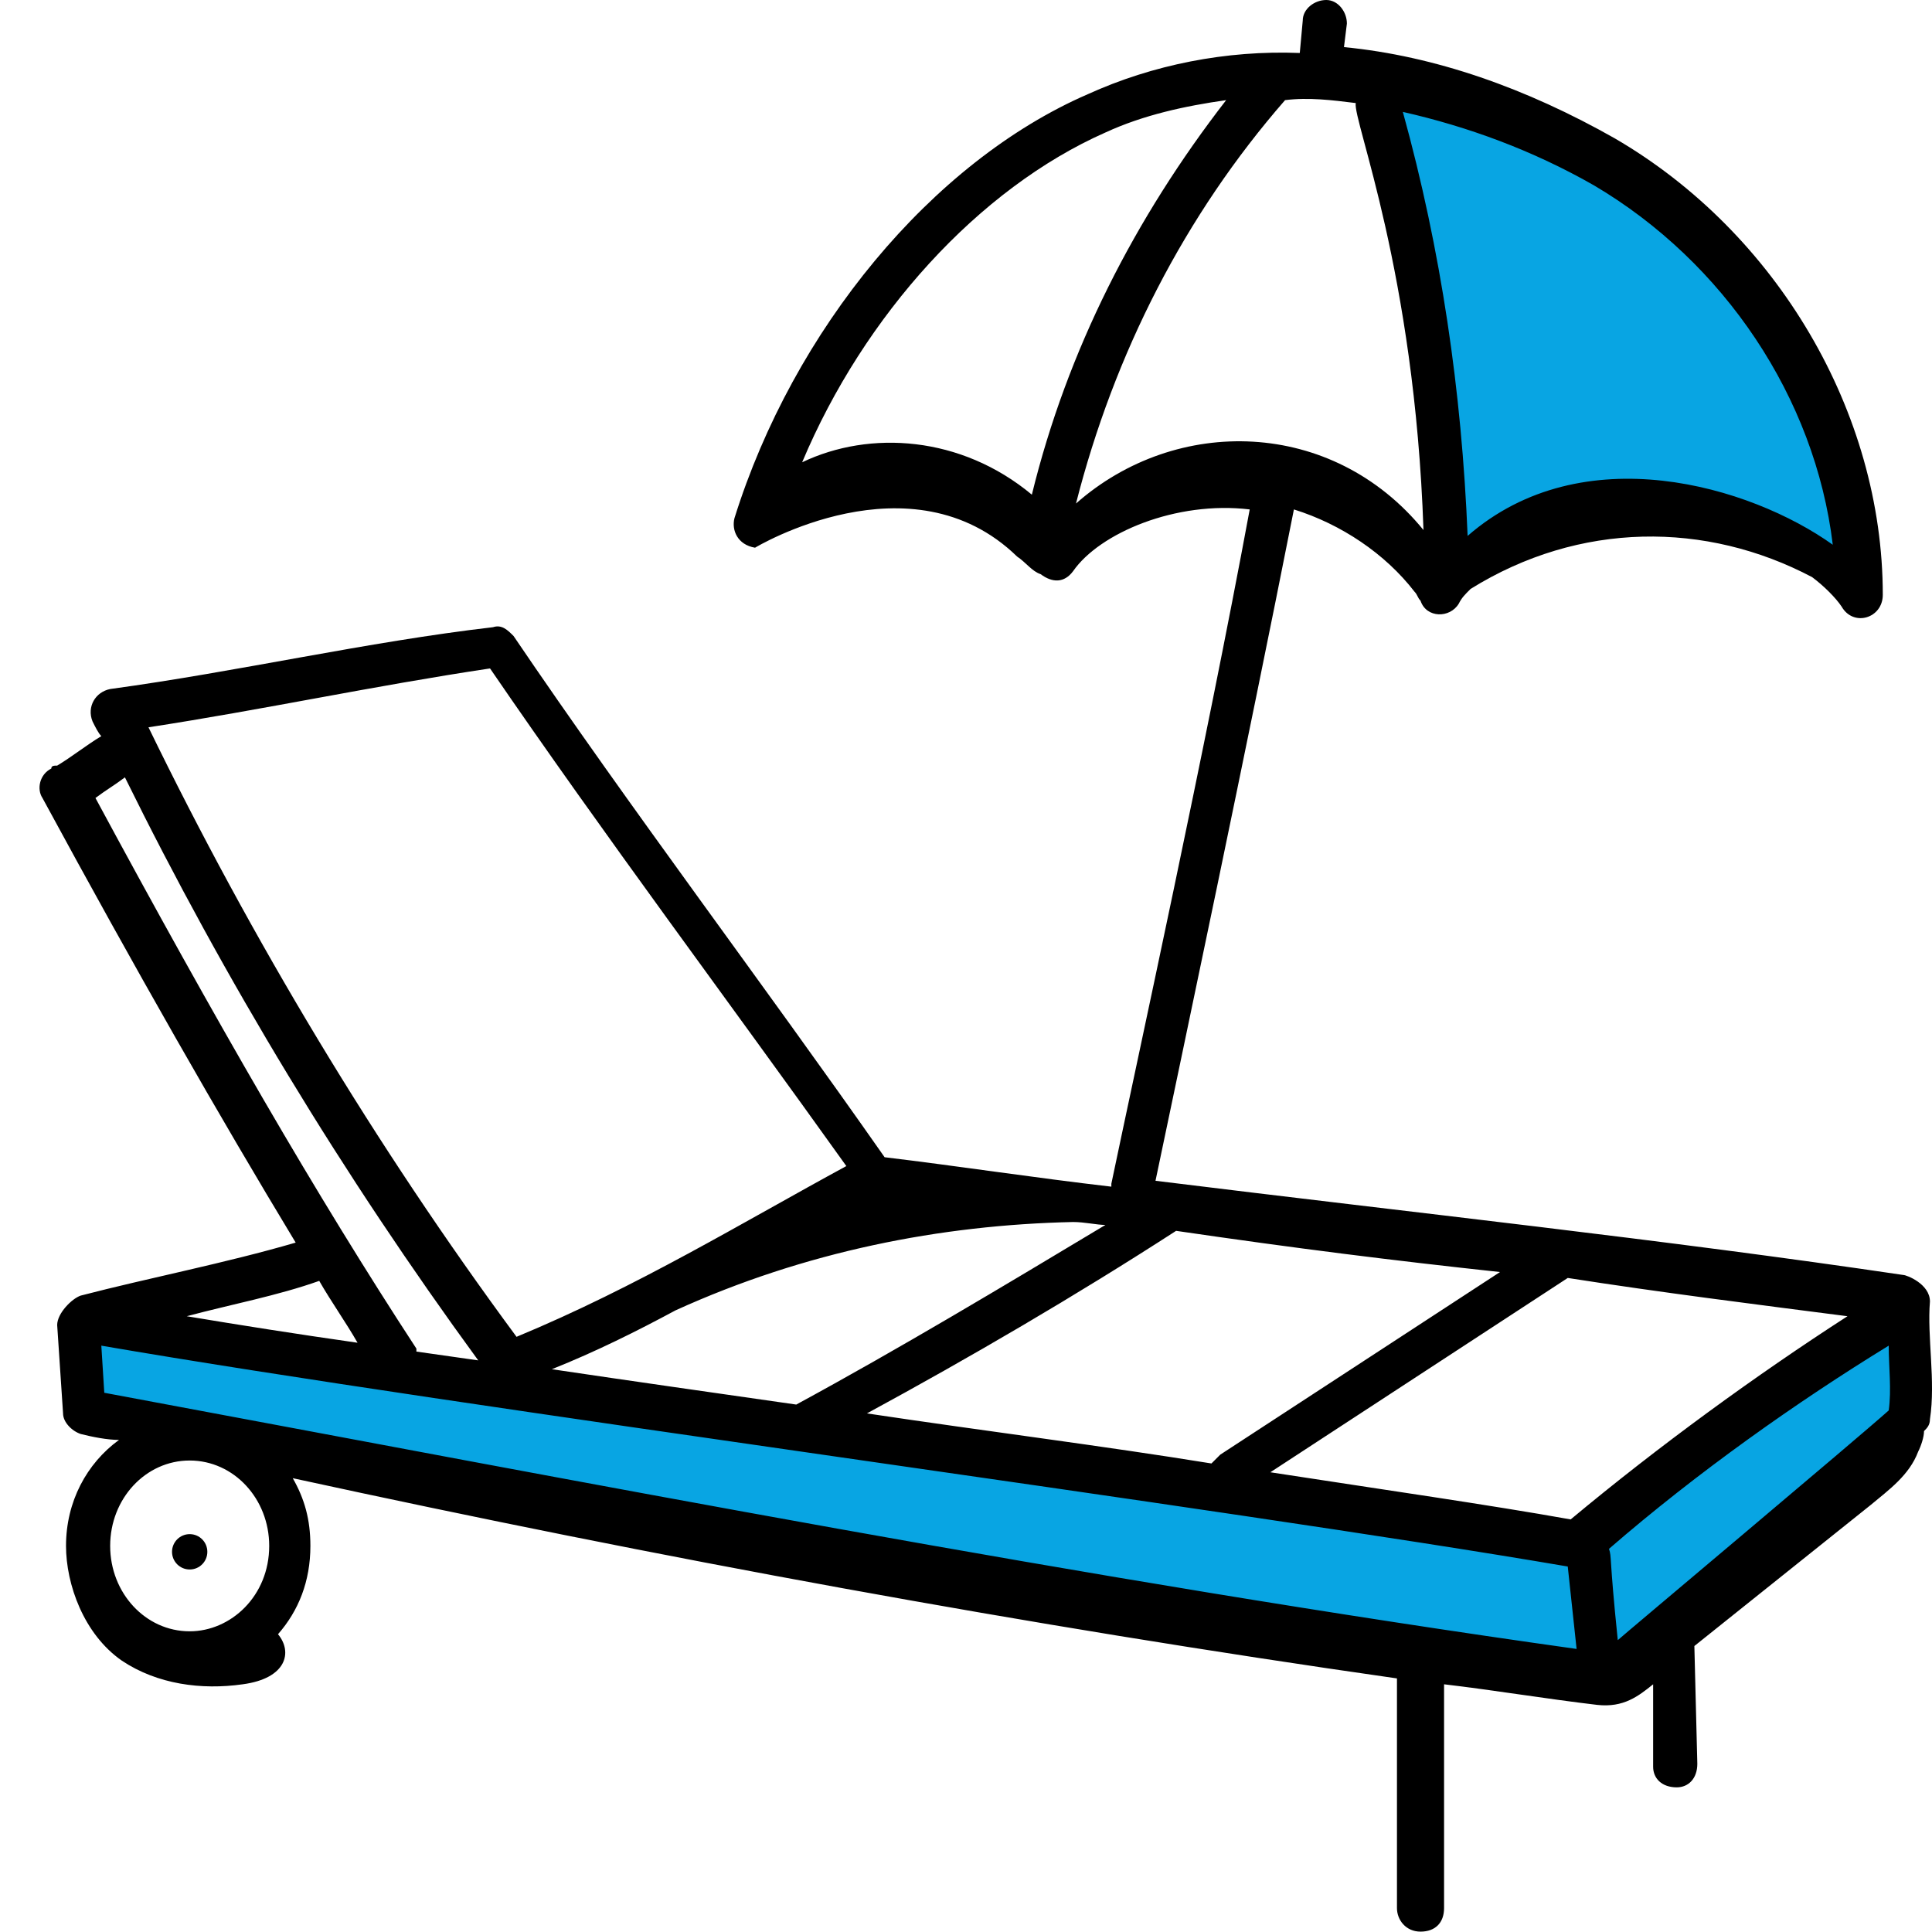 <svg width="47" height="47" viewBox="0 0 47 47" fill="none" xmlns="http://www.w3.org/2000/svg">
<path d="M2.009 31.941L38.663 37.701L46.517 31.941V34.559L38.663 40.843L2.009 34.559V31.941Z" fill="#08A5E3"/>
<path d="M34.997 7.854V13.614L35.521 14.138L38.139 12.567H41.281L45.47 14.138L44.423 9.949L40.757 4.713L33.426 1.571L34.997 7.854Z" fill="#08A5E3"/>
<path d="M7.193 30.229C5.474 30.731 3.612 31.089 1.964 31.518C1.749 31.59 1.391 31.948 1.391 32.235L1.534 34.384C1.534 34.599 1.749 34.814 1.964 34.885C2.251 34.957 2.609 35.029 2.895 35.029C2.107 35.602 1.606 36.533 1.606 37.607C1.606 38.539 2.036 39.756 2.967 40.401C3.826 40.974 4.901 41.117 5.904 40.974C6.978 40.831 7.122 40.186 6.763 39.756C7.265 39.183 7.551 38.467 7.551 37.607C7.551 36.963 7.408 36.461 7.122 35.96C16.004 37.894 24.958 39.541 33.984 40.831V46.418C33.984 46.705 34.199 46.991 34.557 46.991C34.915 46.991 35.13 46.776 35.13 46.418V40.974C36.348 41.117 37.637 41.332 38.855 41.475C39.5 41.547 39.858 41.261 40.216 40.974V42.98C40.216 43.266 40.431 43.481 40.789 43.481C41.076 43.481 41.291 43.266 41.291 42.908L41.219 40.043C42.652 38.897 44.084 37.751 45.517 36.605C45.947 36.246 46.448 35.888 46.663 35.315C46.735 35.172 46.806 34.957 46.806 34.814C46.878 34.742 46.95 34.67 46.95 34.527C47.093 33.596 46.878 32.521 46.95 31.662C46.95 31.232 46.377 31.017 46.305 31.017C40.503 30.157 34.485 29.513 28.11 28.725C28.755 25.645 30.331 18.195 31.477 12.393C32.623 12.751 33.697 13.467 34.414 14.398C34.485 14.47 34.485 14.541 34.557 14.613C34.7 15.043 35.273 15.043 35.488 14.685C35.56 14.541 35.632 14.47 35.775 14.327C38.425 12.679 41.505 12.679 44.084 14.04C44.371 14.255 44.657 14.541 44.801 14.756C45.087 15.258 45.803 15.043 45.803 14.47C45.803 10.029 43.225 5.659 39.285 3.367C37.136 2.149 34.915 1.361 32.695 1.146L32.766 0.573C32.766 0.287 32.551 0 32.265 0C31.978 0 31.692 0.215 31.692 0.501L31.62 1.289C29.829 1.218 28.038 1.576 26.462 2.292C22.666 3.94 19.299 8.023 17.867 12.607C17.795 12.894 17.938 13.252 18.368 13.324C18.368 13.324 22.165 11.031 24.743 13.539C24.958 13.682 25.102 13.897 25.316 13.968C25.603 14.183 25.89 14.183 26.104 13.897C26.749 12.966 28.611 12.178 30.402 12.393C29.328 18.195 27.68 25.716 27.036 28.797V28.868C25.173 28.653 23.311 28.367 21.52 28.152C18.511 23.854 15.359 19.699 12.494 15.473C12.351 15.329 12.208 15.186 11.993 15.258C8.912 15.616 5.832 16.332 2.68 16.762C2.322 16.834 2.107 17.192 2.251 17.55C2.322 17.693 2.394 17.837 2.465 17.908C2.107 18.123 1.749 18.41 1.391 18.625C1.319 18.625 1.248 18.625 1.248 18.696C0.961 18.84 0.89 19.198 1.033 19.413C3.325 23.639 5.331 27.149 7.193 30.229ZM31.262 2.436C31.835 2.364 32.408 2.436 32.981 2.507C32.91 2.937 34.414 6.59 34.629 12.894C32.408 10.172 28.611 10.1 26.176 12.249C27.107 8.596 28.826 5.229 31.262 2.436ZM44.586 13.252C42.58 11.819 38.497 10.602 35.703 13.037C35.56 9.527 35.059 6.089 34.127 2.722C35.703 3.08 37.279 3.653 38.783 4.513C41.935 6.375 44.156 9.67 44.586 13.252ZM26.892 3.223C27.824 2.794 28.826 2.579 29.829 2.436C27.609 5.301 25.961 8.524 25.102 12.034C23.382 10.602 21.162 10.458 19.514 11.246C21.018 7.665 23.812 4.585 26.892 3.223ZM8.698 32.665C7.193 32.45 5.832 32.235 4.543 32.02C5.617 31.733 6.763 31.518 7.766 31.16C8.053 31.662 8.411 32.163 8.698 32.665ZM19.371 34.169C19.299 34.169 19.299 34.169 19.371 34.169C17.365 33.882 15.359 33.596 13.425 33.309C14.5 32.88 15.503 32.378 16.434 31.877C19.586 30.444 22.881 29.799 26.104 29.728C26.391 29.728 26.677 29.799 26.892 29.799C24.385 31.304 21.878 32.808 19.371 34.169ZM38.139 38.109L38.354 40.114C26.606 38.467 14.07 36.031 2.537 33.882L2.465 32.736C11.205 34.241 29.758 36.676 38.139 38.109ZM44.944 32.02C42.723 33.453 40.359 35.172 38.21 36.963C36.205 36.605 33.697 36.246 30.904 35.816L38.139 31.089C40.431 31.447 42.723 31.733 44.944 32.02ZM45.947 34.312C45.23 34.957 39.428 39.828 39.356 39.9C39.142 37.822 39.213 37.894 39.142 37.679C41.291 35.816 43.726 34.097 45.947 32.736C45.947 33.238 46.018 33.811 45.947 34.312ZM4.614 35.53C5.689 35.53 6.549 36.461 6.549 37.607C6.549 38.825 5.617 39.685 4.614 39.685C3.54 39.685 2.68 38.754 2.68 37.607C2.68 36.461 3.54 35.53 4.614 35.53ZM36.491 30.945L29.686 35.387C29.614 35.458 29.543 35.53 29.471 35.602C26.821 35.172 23.955 34.814 21.09 34.384C23.597 33.023 26.176 31.518 28.611 29.943C31.549 30.372 33.841 30.659 36.491 30.945ZM11.921 16.261C14.715 20.344 17.723 24.355 20.589 28.367C18.081 29.728 15.503 31.304 12.566 32.521C9.127 27.865 6.119 22.851 3.612 17.693C6.405 17.264 9.056 16.691 11.921 16.261ZM11.634 33.094C11.133 33.023 10.632 32.951 10.13 32.88V32.808C7.695 29.083 5.259 24.857 2.322 19.413C2.609 19.198 2.752 19.126 3.039 18.911C5.474 23.854 8.339 28.582 11.634 33.094Z" fill="black"/>
<path d="M4.615 38.181C4.852 38.181 5.044 37.989 5.044 37.751C5.044 37.514 4.852 37.321 4.615 37.321C4.377 37.321 4.185 37.514 4.185 37.751C4.185 37.989 4.377 38.181 4.615 38.181Z" fill="black"/>
</svg>
